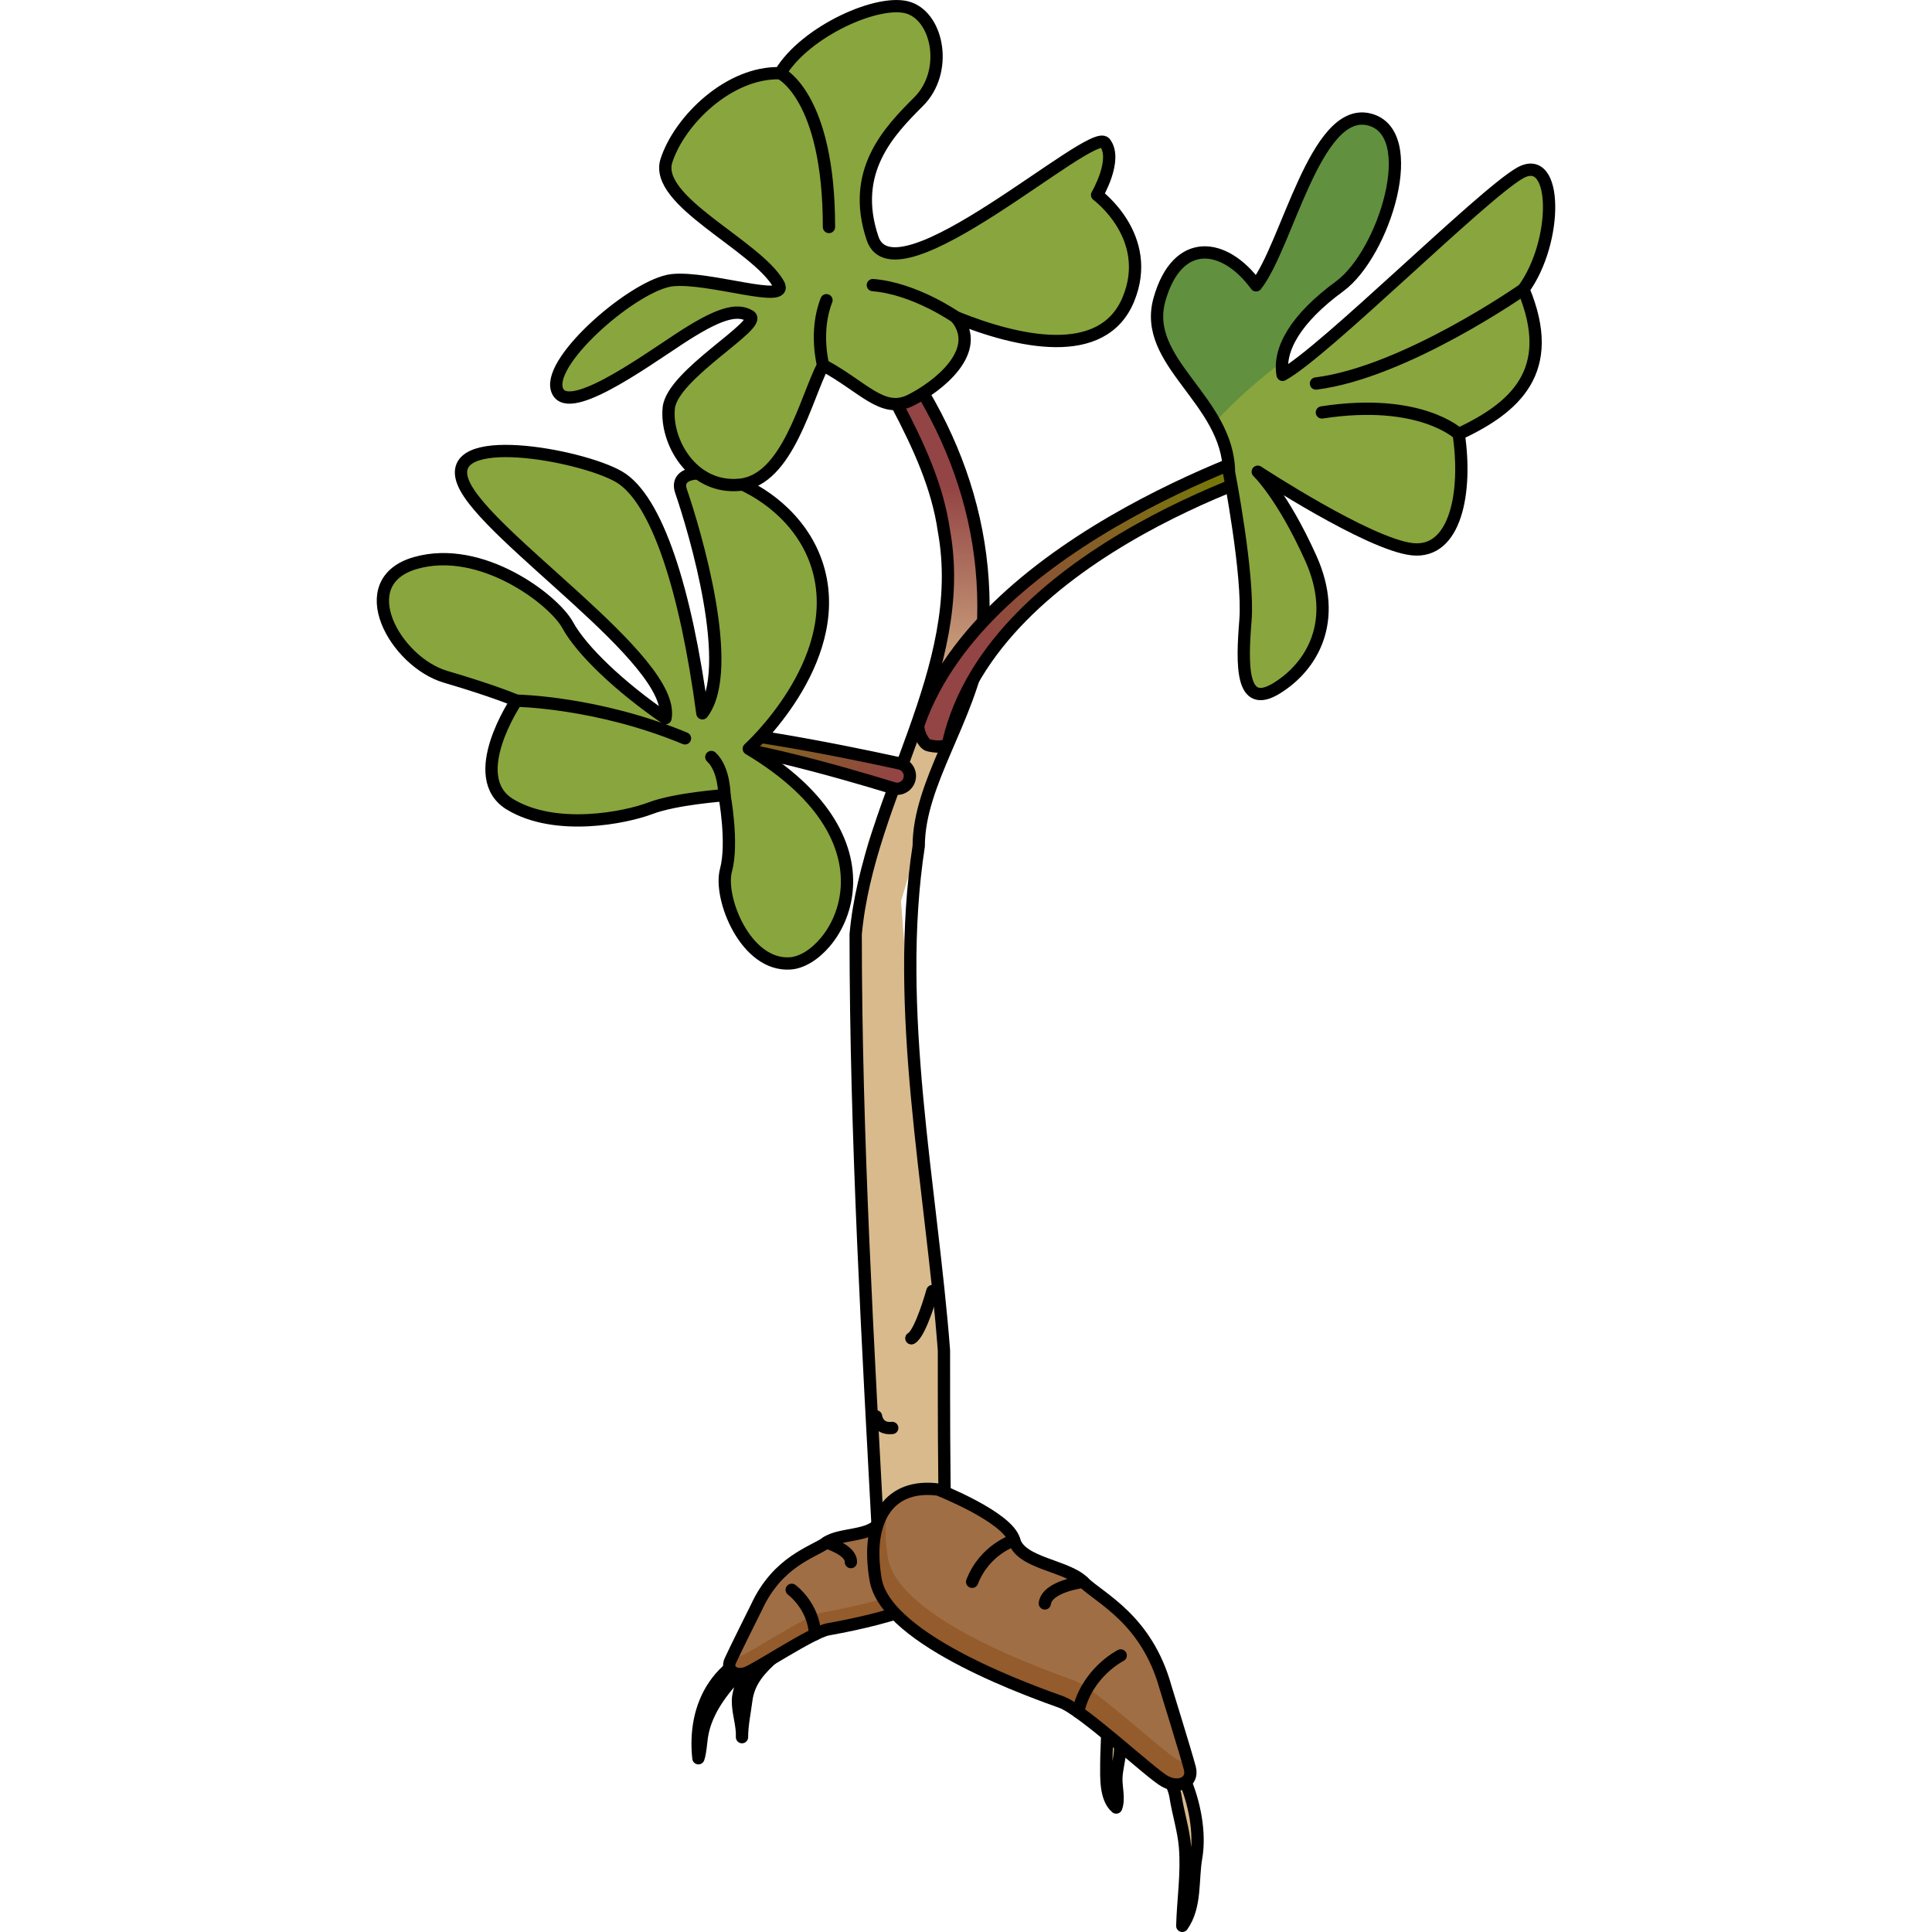 <?xml version="1.0" encoding="utf-8"?>
<!-- Created by: Science Figures, www.sciencefigures.org, Generator: Science Figures Editor -->
<!DOCTYPE svg PUBLIC "-//W3C//DTD SVG 1.1//EN" "http://www.w3.org/Graphics/SVG/1.1/DTD/svg11.dtd">
<svg version="1.1" id="Layer_1" xmlns="http://www.w3.org/2000/svg" xmlns:xlink="http://www.w3.org/1999/xlink" 
	 width="800px" height="800px" viewBox="0 0 95.891 157.202" enable-background="new 0 0 95.891 157.202"
	 xml:space="preserve">
<g>
	<g>
		<g>
			
				<linearGradient id="SVGID_1_" gradientUnits="userSpaceOnUse" x1="7884.244" y1="-73.902" x2="7884.244" y2="-92.02" gradientTransform="matrix(-1 -0.019 -0.019 1 7924.512 281.312)">
				<stop  offset="0" style="stop-color:#D9BA8C"/>
				<stop  offset="1" style="stop-color:#934444"/>
			</linearGradient>
			<path fill="url(#SVGID_1_)" d="M42.301,33.389c2.973,5.137,5.015,11.653,3.795,19.271l-5.211,13.589c0,0-1.34,2.6-1.475,5.491
				c-0.131,2.687-0.148,5.33-0.383,7.952l0.096,0.687l1.643,38.165l0.037,6.631l0.078,1.266c1.572-0.001,3.089-0.292,4.467-1.069
				c0.252-0.143,0.493-0.297,0.74-0.446c0.047-0.449,0.098-0.816,0.154-1.059c0.014-1.493,0.004-2.981-0.064-4.48
				c-0.043-0.141-0.072-0.229-0.072-0.229s0.021-0.059,0.057-0.168c-0.037-0.707-0.083-1.415-0.146-2.126
				c-0.173-1.927,0.033-6.071-0.385-7.936c-0.21,0.319-2.975-35.591-2.975-35.591s3.428-11.792,5.854-17.996
				c0.117-0.833,0.234-1.664,0.336-2.502c0.127-1.422,0.623-3.702,0.775-5.122c-0.256,0.297,0.813-9.604-11.117-24.689
				c-0.373-0.015-0.749-0.059-1.126-0.145c0.848,2.44,1.859,4.816,3.126,7.124C41.133,31.151,41.742,32.27,42.301,33.389z"/>
			<path fill="none" stroke="#000000" stroke-linecap="round" stroke-linejoin="round" stroke-miterlimit="10" d="M40.844,125.859
				c-0.85-15.988-1.875-33.427-1.875-49.839c1.025-11.284,9.232-21.542,7.181-32.825c-1.026-7.181-6.155-13.335-8.771-20.313
				c3.118-0.104,3.608,10.408,0,0c8.177,8.325,12.874,18.262,11.849,29.545c-1.025,6.155-5.129,11.284-5.129,16.413
				c-2.051,13.335,1.025,27.696,2.052,41.031c0,5.129,0,9.231,0.093,13.995"/>
		</g>
		<path fill="none" stroke="#000000" stroke-linecap="round" stroke-linejoin="round" stroke-miterlimit="10" d="M40.623,115.241
			c0,0,0.123,1.082,1.32,0.948"/>
		<path fill="none" stroke="#000000" stroke-linecap="round" stroke-linejoin="round" stroke-miterlimit="10" d="M45.214,105.048
			c0,0-0.956,3.446-1.714,3.846"/>
	</g>
	
		<linearGradient id="SVGID_2_" gradientUnits="userSpaceOnUse" x1="724.715" y1="1990.188" x2="742.519" y2="1990.188" gradientTransform="matrix(0.816 0.578 -0.578 0.816 584.17 -1986.647)">
		<stop  offset="0" style="stop-color:#737F00"/>
		<stop  offset="1" style="stop-color:#934444"/>
	</linearGradient>
	<path fill="url(#SVGID_2_)" d="M24.416,61.25c-0.259-0.181-0.43-0.478-0.44-0.817c-0.019-0.575,0.433-1.056,1.008-1.072
		c4.479-0.138,17.047,2.644,17.579,2.763c0.563,0.124,0.917,0.681,0.791,1.241c-0.125,0.562-0.682,0.915-1.241,0.79
		c-0.13-0.027-11.911-3.749-16.132-3.62C25.744,60.539,24.593,61.377,24.416,61.25z"/>
	<path fill="none" stroke="#000000" stroke-linecap="round" stroke-linejoin="round" stroke-miterlimit="10" d="M24.416,61.25
		c-0.259-0.181-0.43-0.478-0.44-0.817c-0.019-0.575,0.433-1.056,1.008-1.072c4.479-0.138,17.047,2.644,17.579,2.763
		c0.563,0.124,0.917,0.681,0.791,1.241c-0.125,0.562-0.682,0.915-1.241,0.79c-0.13-0.027-11.911-3.749-16.132-3.62
		C25.744,60.539,24.593,61.377,24.416,61.25z"/>
	<g>
		<path fill="#89A53D" d="M30.271,60.925c0,0,7.716-6.964,5.692-14.49c-2.023-7.527-12.314-9.71-11.203-6.47
			c1.113,3.242,4.477,14.486,1.736,18.075c-1.336-9.993-3.69-17.476-6.811-19.263c-3.121-1.784-14.41-3.839-12.643,0.505
			c1.764,4.341,17.354,14.461,16.451,19.157c-3.726-2.553-6.84-5.527-7.959-7.581c-1.121-2.054-7.029-6.578-12.377-5.049
			c-5.345,1.53-1.638,8.057,2.439,9.258c4.082,1.202,5.77,1.945,5.77,1.945s-4.211,6.229-0.502,8.448
			c3.715,2.222,9.379,1.075,11.41,0.302c2.031-0.774,6.017-1.058,6.017-1.058s0.728,3.867,0.124,6.104
			c-0.609,2.24,1.602,7.859,5.256,7.579C37.322,78.112,43.305,68.721,30.271,60.925z"/>
		<path fill="none" stroke="#000000" stroke-linecap="round" stroke-linejoin="round" stroke-miterlimit="10" d="M30.271,60.925
			c0,0,7.716-6.964,5.692-14.49c-2.023-7.527-12.314-9.71-11.203-6.47c1.113,3.242,4.477,14.486,1.736,18.075
			c-1.336-9.993-3.69-17.476-6.811-19.263c-3.121-1.784-14.41-3.839-12.643,0.505c1.764,4.341,17.354,14.461,16.451,19.157
			c-3.726-2.553-6.84-5.527-7.959-7.581c-1.121-2.054-7.029-6.578-12.377-5.049c-5.345,1.53-1.638,8.057,2.439,9.258
			c4.082,1.202,5.77,1.945,5.77,1.945s-4.211,6.229-0.502,8.448c3.715,2.222,9.379,1.075,11.41,0.302
			c2.031-0.774,6.017-1.058,6.017-1.058s0.728,3.867,0.124,6.104c-0.609,2.24,1.602,7.859,5.256,7.579
			C37.322,78.112,43.305,68.721,30.271,60.925z"/>
		<path fill="none" stroke="#000000" stroke-linecap="round" stroke-linejoin="round" stroke-miterlimit="10" d="M11.367,57.013
			c0,0,6.564,0.093,13.713,3.064"/>
		<path fill="none" stroke="#000000" stroke-linecap="round" stroke-linejoin="round" stroke-miterlimit="10" d="M28.292,64.706
			c0,0-0.001-2.137-1.069-3.11"/>
	</g>
	<g>
		<path fill="#89A53D" d="M32.682,23.096c1.003,1.73-5.676-0.63-8.658-0.296c-2.986,0.338-10.05,6.405-9.375,8.845
			c0.676,2.436,6.934-2.082,9.967-4.071c3.034-1.99,4.656-2.54,5.748-1.856c1.094,0.685-6.318,4.745-6.603,7.47
			c-0.282,2.722,1.912,6.644,5.796,6.256c3.883-0.39,5.352-7.018,6.762-9.732c3.265,1.751,4.829,3.984,7.09,2.871
			c2.262-1.117,5.99-4.052,3.718-6.769c5.007,2.022,11.942,3.623,14.034-1.465c2.092-5.086-2.549-8.485-2.549-8.485
			s1.699-2.884,0.638-4.245c-1.061-1.362-17.068,13.222-18.907,7.776c-1.837-5.446,1.344-8.724,3.749-11.128
			c2.407-2.401,1.612-6.785-0.769-7.614c-2.379-0.833-8.453,1.871-10.494,5.303c-4.141-0.12-8.18,3.808-9.256,7.107
			C22.5,16.359,30.833,19.904,32.682,23.096z"/>
		<path fill="none" stroke="#000000" stroke-linecap="round" stroke-linejoin="round" stroke-miterlimit="10" d="M32.682,23.096
			c1.003,1.73-5.676-0.63-8.658-0.296c-2.986,0.338-10.05,6.405-9.375,8.845c0.676,2.436,6.934-2.082,9.967-4.071
			c3.034-1.99,4.656-2.54,5.748-1.856c1.094,0.685-6.318,4.745-6.603,7.47c-0.282,2.722,1.912,6.644,5.796,6.256
			c3.883-0.39,5.352-7.018,6.762-9.732c3.265,1.751,4.829,3.984,7.09,2.871c2.262-1.117,5.99-4.052,3.718-6.769
			c5.007,2.022,11.942,3.623,14.034-1.465c2.092-5.086-2.549-8.485-2.549-8.485s1.699-2.884,0.638-4.245
			c-1.061-1.362-17.068,13.222-18.907,7.776c-1.837-5.446,1.344-8.724,3.749-11.128c2.407-2.401,1.612-6.785-0.769-7.614
			c-2.379-0.833-8.453,1.871-10.494,5.303c-4.141-0.12-8.18,3.808-9.256,7.107C22.5,16.359,30.833,19.904,32.682,23.096z"/>
		<path fill="none" stroke="#000000" stroke-linecap="round" stroke-linejoin="round" stroke-miterlimit="10" d="M32.828,5.955
			c0,0,3.969,1.826,3.968,12.515"/>
		<path fill="none" stroke="#000000" stroke-linecap="round" stroke-linejoin="round" stroke-miterlimit="10" d="M47.126,25.813
			c0,0-3.37-2.355-6.761-2.614"/>
		<path fill="none" stroke="#000000" stroke-linecap="round" stroke-linejoin="round" stroke-miterlimit="10" d="M36.318,29.71
			c0,0-0.729-2.742,0.274-5.281"/>
	</g>
	
		<linearGradient id="SVGID_3_" gradientUnits="userSpaceOnUse" x1="2826.329" y1="-2416.076" x2="2805.33" y2="-2432.676" gradientTransform="matrix(0.433 -0.901 0.901 0.433 1027.056 3635.239)">
		<stop  offset="0" style="stop-color:#737F00"/>
		<stop  offset="1" style="stop-color:#934444"/>
	</linearGradient>
	<path fill="url(#SVGID_3_)" d="M75.732,36.987c-0.122,0.255-0.334,0.462-0.592,0.547c-0.241,0.08-24.957,7.013-28.631,22.856
		c-0.117,0.502-1.227,0.363-1.642,0.244c-0.413-0.121-0.942-1.239-0.77-1.734c5.354-15.274,29.803-22.794,30.827-23.131
		c0.444-0.148,0.852,0.127,0.912,0.615C75.863,36.589,75.822,36.801,75.732,36.987z"/>
	<path fill="none" stroke="#000000" stroke-linecap="round" stroke-linejoin="round" stroke-miterlimit="10" d="M75.732,36.987
		c-0.122,0.255-0.334,0.462-0.592,0.547c-0.241,0.08-24.957,7.013-28.631,22.856c-0.117,0.502-1.227,0.363-1.642,0.244
		c-0.413-0.121-0.942-1.239-0.77-1.734c5.354-15.274,29.803-22.794,30.827-23.131c0.444-0.148,0.852,0.127,0.912,0.615
		C75.863,36.589,75.822,36.801,75.732,36.987z"/>
	<g>
		<path fill="#89A53D" d="M69.346,38.427c0,0,1.629,8.384,1.338,12.039c-0.292,3.652-0.381,7.313,2.513,5.551
			c2.888-1.761,5.114-5.471,2.797-10.612c-2.319-5.143-4.309-7.021-4.309-7.021s9.011,5.911,12.563,6.304
			c3.552,0.392,4.488-4.673,3.787-9.369c4.529-2.128,8.059-5.095,5.268-11.776c2.842-3.896,2.815-11.223-0.279-9.466
			c-3.094,1.756-15.914,14.569-19.316,16.421c-0.358-2.044,1.025-4.552,4.65-7.21c3.622-2.661,6.709-12.557,2.359-13.577
			c-4.35-1.019-6.646,10.307-9.168,13.505c-2.566-3.512-6.403-3.995-7.859,1.147C62.233,29.508,69.285,32.528,69.346,38.427z"/>
		<path fill="#61903F" d="M78.357,23.288c3.622-2.661,6.709-12.557,2.359-13.577c-4.35-1.019-6.646,10.307-9.168,13.505
			c-2.566-3.512-6.403-3.995-7.859,1.147c-1.086,3.834,2.55,6.487,4.5,10.031c1.671-1.876,3.534-3.454,5.506-4.977
			C73.899,27.595,75.348,25.497,78.357,23.288z"/>
		<path fill="none" stroke="#000000" stroke-linecap="round" stroke-linejoin="round" stroke-miterlimit="10" d="M69.346,38.427
			c0,0,1.629,8.384,1.338,12.039c-0.292,3.652-0.381,7.313,2.513,5.551c2.888-1.761,5.114-5.471,2.797-10.612
			c-2.319-5.143-4.309-7.021-4.309-7.021s9.011,5.911,12.563,6.304c3.552,0.392,4.488-4.673,3.787-9.369
			c4.529-2.128,8.059-5.095,5.268-11.776c2.842-3.896,2.815-11.223-0.279-9.466c-3.094,1.756-15.914,14.569-19.316,16.421
			c-0.358-2.044,1.025-4.552,4.65-7.21c3.622-2.661,6.709-12.557,2.359-13.577c-4.35-1.019-6.646,10.307-9.168,13.505
			c-2.566-3.512-6.403-3.995-7.859,1.147C62.233,29.508,69.285,32.528,69.346,38.427z"/>
		<path fill="none" stroke="#000000" stroke-linecap="round" stroke-linejoin="round" stroke-miterlimit="10" d="M88.035,35.319
			c0,0-3.114-2.997-11.133-1.761"/>
		<path fill="none" stroke="#000000" stroke-linecap="round" stroke-linejoin="round" stroke-miterlimit="10" d="M93.303,23.542
			c0,0-9.633,6.753-16.882,7.664"/>
	</g>
	<g>
		<path fill="#D9BA8C" stroke="#000000" stroke-linecap="round" stroke-linejoin="round" stroke-miterlimit="10" d="M27.443,137.167
			c0.605-0.896,1.426-1.67,2.479-2.267c0.89-0.505,1.507-1.37,2.416-1.89c0.771-0.441,1.655-0.711,2.402-1.188
			c0.177-0.114,0.355-0.457,0.604-0.365c0.309,0.114,0.24,0.509,0.082,0.713c-0.303,0.384-0.974,0.661-1.348,0.994
			c-0.566,0.506-1.119,1.063-1.689,1.571c-1.143,1.017-2.119,2.018-2.322,3.62c-0.129,1.012-0.345,1.967-0.348,2.993
			c0.047-1-0.342-1.978-0.33-2.968c0.011-0.954,0.603-1.83,0.623-2.809c-1.586,1.554-3.225,3.479-3.562,5.754
			c-0.082,0.556-0.106,1.22-0.277,1.738C25.938,140.906,26.324,138.827,27.443,137.167z"/>
	</g>
	<g>
		<path fill="#A06E44" d="M45.728,121.613c0,0-4.228,0.907-4.804,2.176c-0.58,1.269-3.227,0.939-4.331,1.726
			s-3.968,1.522-5.69,5.255c0,0-1.789,3.584-2.139,4.364c-0.35,0.783,0.426,1.299,1.305,0.988c0.877-0.311,5.317-3.285,6.631-3.542
			c1.313-0.255,10.573-1.79,11.76-5.254C49.646,123.864,48.486,121.704,45.728,121.613z"/>
		<path fill="#945B2C" d="M28.898,134.842c0.204,0.027,0.437,0.008,0.678-0.079c0.877-0.309,5.316-3.284,6.63-3.541
			c1.315-0.256,10.573-1.792,11.759-5.255c0.412-1.197,0.535-2.235,0.414-3.091c0.672,0.989,0.742,2.515,0.08,4.449
			c-1.187,3.464-10.447,4.999-11.76,5.254c-1.313,0.257-5.754,3.231-6.631,3.542c-0.879,0.311-1.654-0.205-1.305-0.988
			C28.797,135.061,28.844,134.958,28.898,134.842z"/>
		<path fill="none" stroke="#000000" stroke-linecap="round" stroke-linejoin="round" stroke-miterlimit="10" d="M40.924,123.789
			c0,0,1.582,0.773,2.005,2.766"/>
		<path fill="none" stroke="#000000" stroke-linecap="round" stroke-linejoin="round" stroke-miterlimit="10" d="M36.593,125.514
			c0,0,2.026,0.589,1.985,1.59"/>
		<path fill="none" stroke="#000000" stroke-linecap="round" stroke-linejoin="round" stroke-miterlimit="10" d="M33.764,129.36
			c0,0,1.772,1.279,1.901,3.62"/>
		<path fill="none" stroke="#000000" stroke-linecap="round" stroke-linejoin="round" stroke-miterlimit="10" d="M45.728,121.613
			c0,0-4.228,0.907-4.804,2.176c-0.58,1.269-3.227,0.939-4.331,1.726s-3.968,1.522-5.69,5.255c0,0-1.789,3.584-2.139,4.364
			c-0.35,0.783,0.426,1.299,1.305,0.988c0.877-0.311,5.317-3.285,6.631-3.542c1.313-0.255,10.573-1.79,11.76-5.254
			C49.646,123.864,48.486,121.704,45.728,121.613z"/>
	</g>
	<g>
		<path fill="#D9BA8C" stroke="#000000" stroke-linecap="round" stroke-linejoin="round" stroke-miterlimit="10" d="M65.43,144.231
			c-0.357-0.54-0.811-0.82-1.396-1.238c-0.914-0.653-1.48-1.774-2.17-2.645c-0.671-0.838-1.355-1.75-2.104-2.511
			c-0.196-0.198-0.781-0.789-1.084-0.504c-0.313,0.294,0.521,1.27,0.598,1.621c0.305,1.389,0.088,3.115,0.088,4.53
			c0,1.047-0.102,2.813,0.805,3.59c0.264-0.712-0.008-1.63,0.012-2.37c0.018-0.697,0.227-1.403,0.291-2.098
			c0.029-0.315,0.019-1.321,0.279-1.545c0.404-0.348,0.91,0.851,1.111,1.088c0.406,0.476,0.97,0.79,1.423,1.215
			c0.796,0.746,1.544,1.741,1.715,2.837c0.21,1.349,0.659,2.729,0.769,4.098c0.174,2.164-0.164,4.26-0.224,6.402
			c1.133-1.606,0.813-3.742,1.132-5.566c0.352-2.014-0.152-4.531-0.981-6.417C65.612,144.533,65.523,144.374,65.43,144.231z"/>
	</g>
	<g>
		<path fill="#A06E44" d="M45.69,121.203c0,0,5.664,2.229,6.177,4.123c0.512,1.893,4.26,2.042,5.615,3.386
			c1.357,1.345,5.162,3.021,6.703,8.598c0,0,1.667,5.386,1.971,6.552c0.309,1.168-0.888,1.706-2.035,1.074
			c-1.151-0.632-6.637-5.777-8.402-6.435c-1.766-0.655-14.273-4.907-15.13-9.986C39.734,123.433,41.838,120.698,45.69,121.203z"/>
		<path fill="#945B2C" d="M66.038,143.427c-0.292-0.009-0.607-0.091-0.924-0.264c-1.147-0.634-6.632-5.779-8.398-6.437
			c-1.769-0.657-14.274-4.906-15.13-9.986c-0.297-1.758-0.232-3.228,0.13-4.388c-1.157,1.219-1.604,3.322-1.127,6.161
			c0.856,5.079,13.364,9.331,15.13,9.986c1.766,0.657,7.251,5.803,8.402,6.435c1.147,0.632,2.344,0.094,2.035-1.074
			C66.128,143.753,66.086,143.601,66.038,143.427z"/>
		<path fill="none" stroke="#000000" stroke-linecap="round" stroke-linejoin="round" stroke-miterlimit="10" d="M51.867,125.326
			c0,0-2.378,0.711-3.422,3.381"/>
		<path fill="none" stroke="#000000" stroke-linecap="round" stroke-linejoin="round" stroke-miterlimit="10" d="M57.482,128.711
			c0,0-2.949,0.353-3.121,1.755"/>
		<path fill="none" stroke="#000000" stroke-linecap="round" stroke-linejoin="round" stroke-miterlimit="10" d="M60.533,134.7
			c0,0-2.754,1.372-3.468,4.594"/>
		<path fill="none" stroke="#000000" stroke-linecap="round" stroke-linejoin="round" stroke-miterlimit="10" d="M45.69,121.203
			c0,0,5.664,2.229,6.177,4.123c0.512,1.893,4.26,2.042,5.615,3.386c1.357,1.345,5.162,3.021,6.703,8.598
			c0,0,1.667,5.386,1.971,6.552c0.309,1.168-0.888,1.706-2.035,1.074c-1.151-0.632-6.637-5.777-8.402-6.435
			c-1.766-0.655-14.273-4.907-15.13-9.986C39.734,123.433,41.838,120.698,45.69,121.203z"/>
	</g>
</g>
</svg>